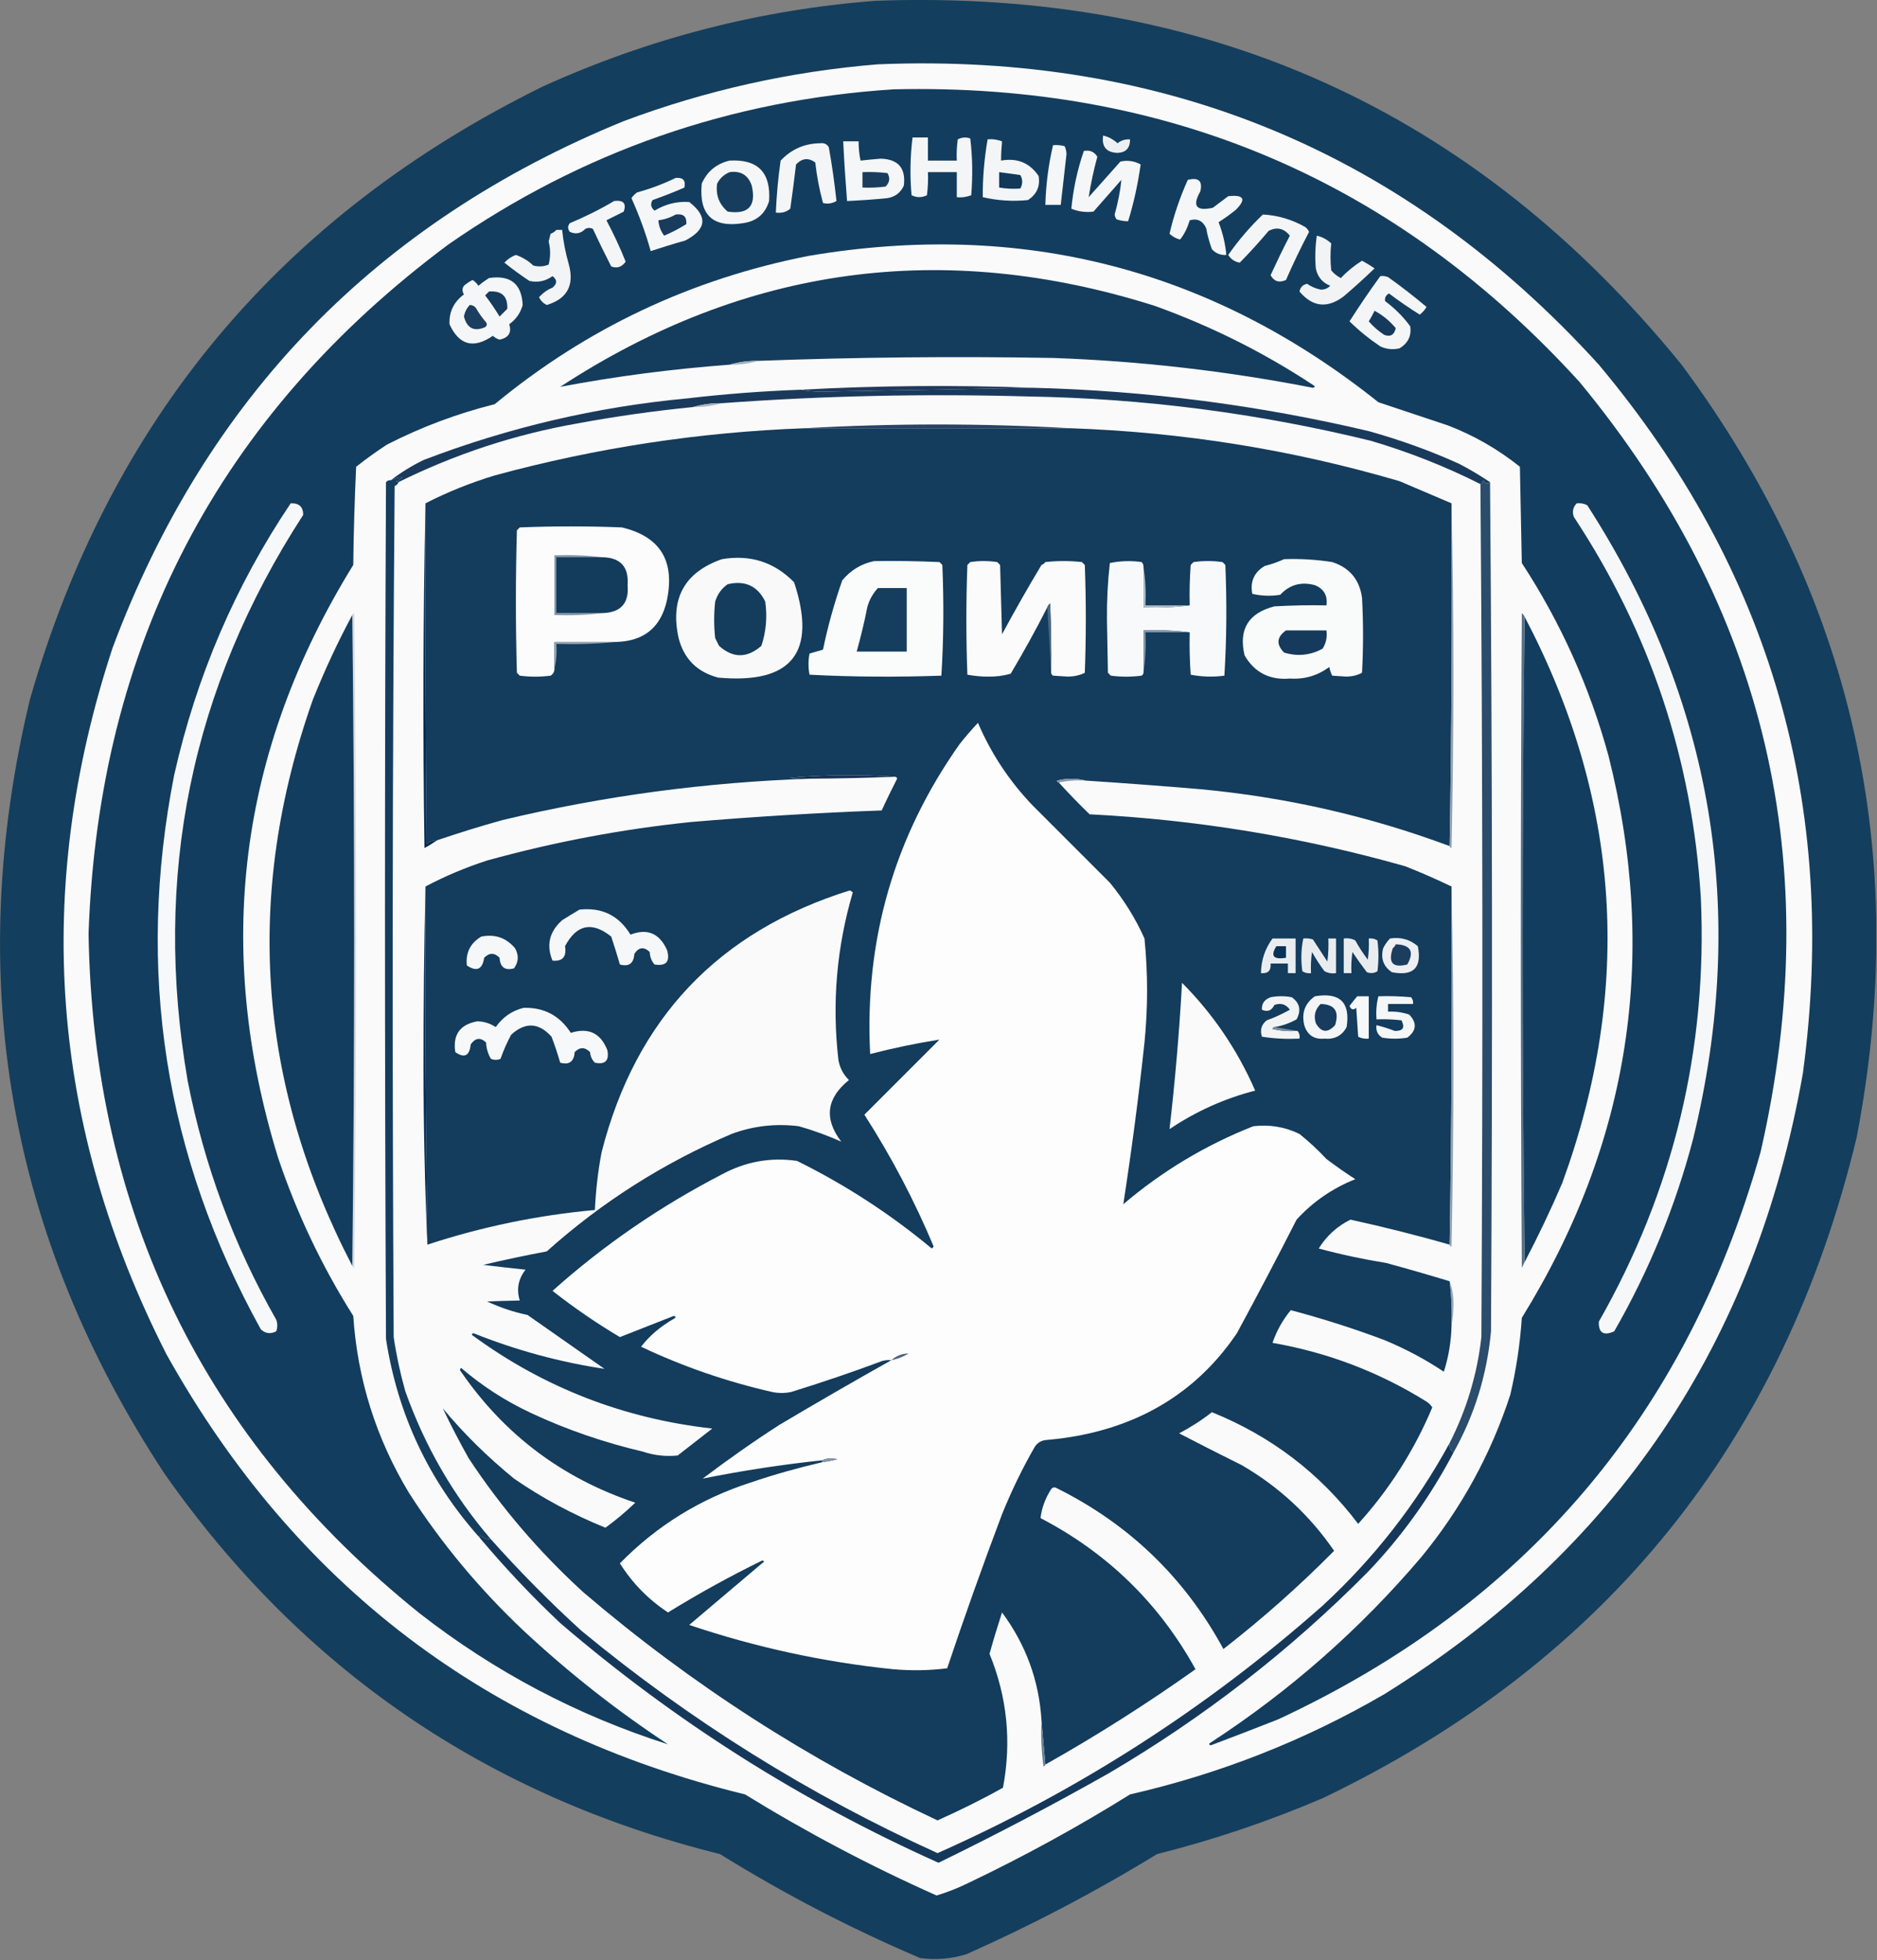<svg width="975" height="1018" viewBox="0 0 975 1018" fill="none" xmlns="http://www.w3.org/2000/svg">
<rect x="0" y="0" width="975" height="1018" fill="#808080" stroke="none"/>
<g clip-path="url(#clip0_1281_2)">
<path opacity="0.983" fill-rule="evenodd" clip-rule="evenodd" d="M455 0.4C626.5 -5.8 766 57.2 873.5 189.4C962.3 309.1 992.7 442.8 964.5 590.4C926.5 748.9 834 863.4 687 933.9C659.1 945.8 630.5 955.5 601 962.9C569.2 982.4 536.2 999.7 502 1014.9C494.2 1017.3 486.2 1018 478 1016.9C441.8 1001.5 407.2 983.5 374 962.9C253 932.8 156.799 867 85.499 765.4C4.3 642 -19.101 508 15.499 363.4C57.099 218 146 111.8 282 44.9C337.1 19.9 394.8 5 455 0.4Z" fill="#133D5D"/>
<path fill-rule="evenodd" clip-rule="evenodd" d="M456 33.4C605.5 27.3 730.4 79.3 830.5 189.4C919.8 296 955.2 418.6 936.5 557.4C911.8 697.7 839.3 805.2 719 879.9C677.7 903.9 633.7 921.2 587 931.9C559.9 948.8 531.9 964.1 503 977.9C497.7 980.5 492.2 982.7 486.5 984.4C452.1 969.1 419 951.6 387 931.9C253.6 899.3 153.4 823.2 86.5 703.4C26.3 585.1 16.9 462.8 58.5 336.4C107.1 206.5 195.6 115.3 324 62.9C366.7 46.9 410.7 37.1 456 33.4Z" fill="#FAFAFB"/>
<path fill-rule="evenodd" clip-rule="evenodd" d="M464 46.4C606.4 43 725.2 93.7 820.5 198.4C917.4 315.7 948.8 449 914.5 598.4C876 734.9 792.5 833.1 664 892.9C652.3 897.5 640.7 902 629 906.4C627.8 906.1 627.8 905.6 629 904.9C670.1 878.1 706.6 846 738.5 808.4C759 783.4 774.4 755.4 784.5 724.4C787.6 711.2 789.6 697.9 790.5 684.4C846.7 593.6 861.7 496.3 835.5 392.4C825.7 356.7 810.7 323.3 790.5 292.4C790.2 275.7 789.8 259.1 789.5 242.4C778.1 233.3 765.6 226.1 752 220.9C740 216.9 728 212.9 716 208.9C629.1 139.5 530.4 114.2 420 132.9C359 144.9 304.7 170.5 257 209.9C237.4 214.8 218.8 221.8 201 230.9C195.5 234.5 190.2 238.3 185 242.4C184.2 259.4 183.7 276.4 183.5 293.4C123.9 389.9 110.9 492.5 144.5 601.4C154.2 630.2 167.2 657.6 183.5 683.4C185.7 716.4 195.4 747.1 212.5 775.4C229.3 801.6 249.2 825.4 272 846.9C295.4 868.7 320.4 888.4 347 905.9C299.9 890.9 256.9 868.2 218 837.9C105.7 747.6 48.4 629.9 46 484.9C51.2 335.1 113.6 215.7 233 126.9C302.4 78.7 379.4 51.9 464 46.4Z" fill="#133D5E"/>
<path fill-rule="evenodd" clip-rule="evenodd" d="M474.001 71.4C476.701 71.4 479.301 71.4 482.001 71.4C482.001 75.4 482.001 79.4 482.001 83.4C487.001 83.4 492.001 83.4 497.001 83.4C496.801 79.7 497.001 76.1 497.501 72.4C499.601 71.3 501.701 71.1 504.001 71.9C505.201 81.7 505.301 91.5 504.501 101.4C502.101 102.3 499.601 102.7 497.001 102.4C497.001 98.1 497.001 93.7 497.001 89.4C492.001 89.4 487.001 89.4 482.001 89.4C482.201 93.4 482.001 97.4 481.501 101.4C478.801 102.7 476.201 102.7 473.501 101.4C472.601 91.3 472.801 81.3 474.001 71.4Z" fill="#F3F5F6"/>
<path fill-rule="evenodd" clip-rule="evenodd" d="M573.001 70.4C575.801 71 578.301 72.4 580.501 74.4C582.401 72.9 584.501 72.2 587.001 72.4C587.001 76.9 584.901 79.2 580.501 79.4C574.701 79.2 572.201 76.2 573.001 70.4Z" fill="#EDF0F2"/>
<path fill-rule="evenodd" clip-rule="evenodd" d="M513 72.4C515.6 72.1 518.1 72.5 520.5 73.4C520.2 76.6 520 80 520 83.4C528.4 81.9 534.9 84.6 539.5 91.4C540.4 96.8 538.5 100.9 534 103.9C526 104.7 518.2 104.2 510.5 102.4C510.4 92.4 511.3 82.4 513 72.4Z" fill="#F4F5F7"/>
<path fill-rule="evenodd" clip-rule="evenodd" d="M438 73.4C440.7 73.4 443.3 73.4 446 73.4C446 76.8 446.3 80.1 447 83.4C450.5 83 454 82.7 457.5 82.4C466.6 82.7 470.6 87.3 469.5 96.4C467.8 100.1 465 102.2 461 102.9C454 103.6 447 104.1 440 104.4C439.2 94.1 438.5 83.8 438 73.4Z" fill="#F4F6F7"/>
<path fill-rule="evenodd" clip-rule="evenodd" d="M426 74.4C428 74.1 429.5 74.8 430.5 76.4C432.2 85.7 433.5 95.1 434.5 104.4C432.2 105.7 429.8 106.1 427.5 105.4C425.6 98.5 424.3 91.5 423.5 84.4C420 81.8 416.7 82.1 413.5 85.4C412.6 93.1 411.6 100.7 410.5 108.4C408.4 110.2 405.9 110.8 403 110.4C403.4 101.3 404.2 92.3 405.5 83.4C411.1 77.5 417.9 74.5 426 74.4Z" fill="#F4F5F7"/>
<path fill-rule="evenodd" clip-rule="evenodd" d="M547 75.4C549 75.2 551 75.4 553 75.9C553.6 77.1 553.9 78.5 554 79.9C553 88.7 552 97.6 551 106.4C548.3 106.4 545.7 106.4 543 106.4C543.3 95.9 544.6 85.6 547 75.4Z" fill="#F4F6F7"/>
<path fill-rule="evenodd" clip-rule="evenodd" d="M563 78.4C566.1 77.8 568.4 78.8 570 81.4C568.1 88.4 566.6 95.4 565.5 102.4C571 96.2 576.5 90.1 582 83.9C585.7 83.1 589.2 83.6 592.5 85.4C591.1 95.4 589 105.2 586 114.9C584 114.9 582 114.6 580 113.9C579.4 113.2 579.1 112.3 579 111.4C580.7 105.4 581.9 99.4 582.5 93.4C577.7 98.9 572.8 104.4 568 109.9C564 110.4 560.2 109.9 556.5 108.4C557.5 98.2 559.6 88.2 563 78.4Z" fill="#F5F6F8"/>
<path fill-rule="evenodd" clip-rule="evenodd" d="M379.001 83.4C393.701 82.6 400.501 89.6 399.501 104.4C397.501 111.1 393.001 114.9 386.001 115.9C370.201 118.4 363.001 111.6 364.501 95.4C367.301 89 372.201 85 379.001 83.4Z" fill="#F5F6F7"/>
<path fill-rule="evenodd" clip-rule="evenodd" d="M448 89.4C452.3 89.2 456.7 89.4 461 89.9C462.5 92.5 462.1 94.8 460 96.9C456 97.4 452 97.6 448 97.4C448 94.7 448 92.1 448 89.4Z" fill="#1A3D5E"/>
<path fill-rule="evenodd" clip-rule="evenodd" d="M379.001 89.4C384.801 88.6 388.601 90.9 390.501 96.4C392.901 107 388.801 111.5 378.001 109.9C373.501 106.1 371.701 101.2 372.501 95.4C373.901 92.6 376.101 90.6 379.001 89.4Z" fill="#163D5E"/>
<path fill-rule="evenodd" clip-rule="evenodd" d="M519 89.4C522.7 89.9 526.3 90.4 530 90.9C531.3 93.2 531.3 95.6 530 97.9C526.3 98.2 522.7 98 519 97.4C519 94.7 519 92.1 519 89.4Z" fill="#12385A"/>
<path fill-rule="evenodd" clip-rule="evenodd" d="M351 92.4C354.8 92.1 356.3 93.7 355.5 97.4C350.1 99.8 344.6 101.9 339 103.9C337.7 105.9 338.1 107.8 340 109.4C345.6 106 351.6 104.5 358 104.9C367.7 112.4 367.1 119.1 356 124.9C349.9 126.6 343.9 128.5 338 130.4C335.4 121 332 111.8 328 102.9C328.8 101.7 329.8 100.7 331 99.9C338 98 344.6 95.5 351 92.4Z" fill="#F4F6F7"/>
<path fill-rule="evenodd" clip-rule="evenodd" d="M617 93.4C622.6 92 624.8 94 623.5 99.4C619.2 107 621.3 109.8 630 107.9C632.7 105.9 635.3 103.9 638 101.9C646.2 101 647.5 103.4 642 108.9C639.1 111.3 636.1 113.4 633 115.4C635.1 120.9 636.5 126.5 637 132.4C634 132.6 631.5 131.6 629.5 129.4C628.2 125.8 627.2 122.2 626.5 118.4C624.7 114.6 621.9 113.3 618 114.4C616.9 118.1 615.3 121.5 613 124.4C610.9 123.9 609.1 122.9 607.5 121.4C609.7 111.9 612.9 102.5 617 93.4Z" fill="#F4F6F7"/>
<path fill-rule="evenodd" clip-rule="evenodd" d="M319 104.4C323.8 103.8 325.5 105.6 324 109.9C321 111.4 318 112.9 315 114.4C318.7 121.4 322.1 128.6 325 135.9C323 138.7 320.5 139.5 317.5 138.4C314.2 131.9 311 125.4 308 118.9C306.7 118.2 305.3 118.2 304 118.9C301.7 121.3 299 121.8 296 120.4C294.8 118.9 294.8 117.4 296 115.9C303.9 112.6 311.6 108.8 319 104.4Z" fill="#F4F5F7"/>
<path fill-rule="evenodd" clip-rule="evenodd" d="M656 111.4C663.7 111.8 671.1 114 678 117.9C678.9 118.6 679.5 119.4 680 120.4C675.7 128.6 671.7 136.9 668 145.4C664.5 147 661.8 146.2 660 142.9C663.2 136 666.5 129.1 670 122.4C667 118.6 663.3 117.7 659 119.9C654.2 125.6 649.2 131.1 644 136.4C641.4 136 639.4 134.6 638 132.4C643.3 124.8 649.3 117.8 656 111.4Z" fill="#F4F5F7"/>
<path fill-rule="evenodd" clip-rule="evenodd" d="M351 111.4C355 110.9 356.8 112.5 356.5 116.4C352.8 118.7 349 120.7 345 122.4C343.2 120 342.2 117.4 342 114.4C345.2 114 348.2 113 351 111.4Z" fill="#193B5D"/>
<path fill-rule="evenodd" clip-rule="evenodd" d="M289 119.4C290 119.4 291 119.4 292 119.4C292.6 125.5 293.8 131.5 295.5 137.4C298.4 148.2 294.6 155.2 284 158.4C282.2 157.5 280.9 156.2 280 154.4C281.9 152.2 284.2 150.5 287 149.4C289.5 147.3 289.5 145.3 287 143.4C283.4 146 279.4 146.9 275 145.9C270.5 142.9 266.2 139.8 262 136.4C263.7 134.6 265.7 133.2 268 132.4C271.4 133.6 274.4 135.4 277 137.9C279.7 138.6 282.4 138.5 285 137.4C286 133.4 286 129.4 285 125.4C285.3 124.1 285.7 122.7 286 121.4C287.2 121 288.2 120.3 289 119.4Z" fill="#F2F4F6"/>
<path fill-rule="evenodd" clip-rule="evenodd" d="M684 122.4C686.8 123 689.3 124.4 691.5 126.4C691 131 691 135.7 691.5 140.4C692.9 142.1 694.5 143.4 696.5 144.4C699.8 140.9 703.5 137.9 707.5 135.4C709.7 136.6 711.9 137.9 714 139.4C708.8 144.4 703.5 149.2 698 153.9C689.5 160.3 681.9 159.5 675 151.4C675.5 149.1 676.8 147.8 679 147.4C681.1 148.9 683.5 149.9 686 150.4C688 150.5 689.6 149.8 691 148.4C686.9 146.8 684.4 143.8 683.5 139.4C683 133.7 683.2 128.1 684 122.4Z" fill="#F2F3F5"/>
<path fill-rule="evenodd" clip-rule="evenodd" d="M394 187.4C388.8 187.3 383.8 188 379 189.4C349.4 191.6 320 195.4 291 200.9C387.1 138.1 490.1 124.1 600 158.9C629.1 169.4 656.4 183 682 199.9C683.2 200.6 683.2 201.1 682 201.4C637.4 192.7 592.4 187.5 547 185.9C495.9 185 444.9 185.5 394 187.4Z" fill="#143C5D"/>
<path fill-rule="evenodd" clip-rule="evenodd" d="M717 143.4C718.4 143.2 719.7 143.4 721 143.9C727.9 148.8 734.6 154 741 159.4C740.1 161 738.9 162.3 737.5 163.4C732 160 726.7 156.3 721.5 152.4C719.8 153.4 719.2 154.7 719.5 156.4C724.5 160.1 728.8 164.4 732.5 169.4C733.3 174.4 731.4 178.2 727 180.9C723.5 181.7 720.2 181.4 717 179.9C711.2 176 705.9 171.7 701 166.9C706.1 158.9 711.4 151.1 717 143.4Z" fill="#F3F5F7"/>
<path fill-rule="evenodd" clip-rule="evenodd" d="M254.001 144.4C265.101 142.7 271.001 147.4 271.501 158.4C270.401 162.5 268.001 165.9 264.501 168.4C265.901 172.7 264.201 175.4 259.501 176.4C258.201 176 257.001 175.3 256.001 174.4C246.001 181.3 238.501 179.3 233.501 168.4C233.201 162 235.701 156.8 241.001 152.9C240.001 151.3 240.001 149.8 241.001 148.4C242.401 147.2 243.901 146.2 245.501 145.4C246.701 146.2 247.701 147.2 248.501 148.4C250.301 146.9 252.101 145.6 254.001 144.4Z" fill="#F5F6F7"/>
<path fill-rule="evenodd" clip-rule="evenodd" d="M254 151.4C260.7 150.9 263.8 153.9 263.5 160.4C262.2 161.7 260.8 163.1 259.5 164.4C257.2 160.6 254.7 156.9 252 153.4C252.7 152.7 253.4 152.1 254 151.4Z" fill="#153B5D"/>
<path fill-rule="evenodd" clip-rule="evenodd" d="M244 158.4C245.5 158.4 246.7 159.1 247.5 160.4C248.9 162.9 250.6 165.2 252.5 167.4C253.1 168.3 253 169.2 252 169.9C246.3 172.4 242.6 170.5 241 164.4C241.4 162.1 242.4 160.1 244 158.4Z" fill="#1C3E5F"/>
<path fill-rule="evenodd" clip-rule="evenodd" d="M714 161.4C718.3 163.7 721.9 166.7 725 170.4C724.3 173.9 722.3 175.1 719 173.9C716 171.9 713.3 169.6 711 166.9C712.1 165.1 713.1 163.3 714 161.4Z" fill="#163A5C"/>
<path fill-rule="evenodd" clip-rule="evenodd" d="M394 187.4C389.2 188.8 384.2 189.5 379 189.4C383.7 188 388.7 187.4 394 187.4Z" fill="#A4B1BE"/>
<path fill-rule="evenodd" clip-rule="evenodd" d="M537 201.4C500.3 202.1 463.5 202.8 426.5 203.4C422.8 203.4 419.3 203.1 416 202.4C456.2 200.2 496.6 199.9 537 201.4Z" fill="#1F395C"/>
<path fill-rule="evenodd" clip-rule="evenodd" d="M768.999 251.4C770.199 399 770.299 546.7 769.499 694.4C767.299 713.8 761.799 732.1 752.999 749.4C735.799 781.1 713.799 809.3 686.999 833.9C627.099 886.9 560.399 929.8 486.999 962.4C419.999 932 358.399 893.5 301.999 846.9C285.499 831.9 269.799 816 254.999 799.4C235.399 776.6 220.599 750.9 210.499 722.4C207.899 713.2 205.899 703.9 204.499 694.4C203.699 547.1 203.799 399.7 204.999 252.4C205.999 252 206.699 251.4 206.999 250.4C236.499 235.8 267.499 225.6 299.999 219.9C319.899 216.2 339.899 213.4 359.999 211.4C365.199 211.5 370.199 210.8 374.999 209.4C427.899 205.5 480.899 204.4 533.999 205.9C594.199 206.9 653.599 214.6 711.999 228.9C731.699 234.8 750.699 242.3 768.999 251.4Z" fill="#FAFAFB"/>
<path fill-rule="evenodd" clip-rule="evenodd" d="M537 201.4C595.8 202.9 653.8 210.4 711 223.9C727.1 228.4 742.8 234 758 240.9C763.6 243.8 768.9 247 774 250.4C772.7 251.5 771.5 251.2 770.5 249.4C770.2 250.3 769.7 251 769 251.4C750.7 242.2 731.7 234.7 712 228.9C653.6 214.6 594.2 206.9 534 205.9C480.9 204.4 427.9 205.5 375 209.4C369.8 209.3 364.8 210 360 211.4C339.9 213.4 319.9 216.2 300 219.9C267.5 225.6 236.5 235.8 207 250.4C206.6 250.5 206.2 250.3 206 249.9C207.2 249.5 208.2 248.8 209 247.9C207 248 205 248.5 203 249.4C208.2 245.4 213.9 241.9 220 238.9C264.2 222 309.8 211.3 357 206.9C376.6 204.6 396.3 203.1 416 202.4C419.3 203.1 422.8 203.4 426.5 203.4C463.4 202.8 500.3 202.1 537 201.4Z" fill="#1A3A5C"/>
<path fill-rule="evenodd" clip-rule="evenodd" d="M375 209.4C370.2 210.8 365.2 211.5 360 211.4C364.7 210 369.7 209.4 375 209.4Z" fill="#A8B5C2"/>
<path fill-rule="evenodd" clip-rule="evenodd" d="M556 222.4C510 222.4 464 222.4 418 222.4C463.9 219.8 509.9 219.8 556 222.4Z" fill="#2A4163"/>
<path fill-rule="evenodd" clip-rule="evenodd" d="M418 222.4C464 222.4 510 222.4 556 222.4C614.2 224.4 671.2 233.5 727 249.9C736 253.7 745 257.6 754 261.4C754.3 320.9 754 380.2 753 439.4C711.4 423.9 668.4 414.1 624 409.9C604 408.2 584 406.7 564 405.4C559.2 404.1 554.2 404.1 549 405.4C549.1 406 549.5 406.3 550 406.4C555.1 412 560.4 417.5 566 422.9C621.7 425.7 676.4 434.7 730 449.9C738.1 453.1 746.1 456.6 754 460.4C754.3 522.6 754 584.6 753 646.4C736 641.5 718.8 637.2 701.5 633.4C694.6 636.8 689.1 641.8 685 648.4C696.5 651.5 708.2 654 720 655.9C731.1 658.9 742.1 662.1 753 665.4C754 673 754.3 680.6 754 688.4C753.8 696.6 752.5 704.6 750 712.4C740.3 705.9 729.9 700.4 719 695.9C703.1 689.9 686.9 684.8 670.5 680.4C666.3 685.5 663.1 691.2 661 697.4C689.8 702.4 716.4 712.6 741 727.9C742.2 728.7 743.2 729.7 744 730.9C734.6 753.3 721.7 773.5 705.5 791.4C685.6 765.1 660.2 745.8 629.5 733.4C624.2 737.6 618.5 741.2 612.5 744.4C622.9 749.8 633.7 755.3 645 760.9C664.3 772.1 680.3 786.9 693 805.4C674.9 823.7 655.7 840.7 635.5 856.4C615.5 819.5 586.6 791.6 549 772.9C547.9 772.2 546.9 772.3 546 773.4C543 778.1 541.1 783.1 540.5 788.4C575.2 806.5 602.1 832.6 621 866.9C595.8 884.8 569.8 901.3 543 916.4C542.3 908.7 541.7 901.1 541 893.4C539.7 872.6 532.8 854 520.5 837.4C518.2 844.5 516 851.7 514 858.9C523.2 881.4 525.5 904.5 521 928.4C510 934.6 498.6 940.2 487 945.4C420.3 914.2 358.9 874.7 303 826.9C280.2 806.1 260.3 782.9 243.5 757.4C238.7 748.9 234.2 740.2 230 731.4C240.8 744.4 253.1 756.5 267 767.9C281.8 778.1 297.7 786.6 314.5 793.4C320 789.4 325.1 785.1 330 780.4C292.2 767.8 262 745.1 239.5 712.4C238.8 711.7 238.8 711.1 239.5 710.4C250.6 719.9 262.7 727.7 276 733.9C294.6 742.6 314 749.2 334 753.9C339.9 755.9 345.9 756.5 352 755.9C358 751.2 364 746.6 370 741.9C324.3 736.8 282.9 720.8 246 693.9C244.8 693.2 244.8 692.7 246 692.4C268 701.2 290.7 707.4 314 710.9C300.7 701.6 287.3 692.2 274 682.9C266.7 681.4 259.7 679 253 675.9C258.7 675.7 264.4 675.5 270 675.4C268.2 669.6 269.2 664.2 273 659.4C265.7 658.6 258.3 657.8 251 656.9C261.9 654.3 272.9 652 284 649.9C312.6 624.3 344.6 604 380 588.9C391.3 584.7 403 583.4 415 584.9C422.7 587.1 430 589.8 437 592.9C427.9 581 429.3 570.3 441 560.9C438 558 436.2 554.5 435.5 550.4C432.1 520.9 434.6 491.9 443 463.4C442.5 463.1 442 462.7 441.5 462.4C373.2 483.7 330.2 529 312.5 598.4C310.6 608.3 309.5 618.3 309 628.4C279.3 631.1 250.3 637.1 222 646.4C221 584.2 220.7 522.2 221 460.4C231.2 455 241.9 450.5 253 446.9C287.7 437.3 323 430.6 359 426.9C392 424.1 425 422.1 458 420.9C460.5 415.4 463.2 409.9 466 404.4C465.9 403.8 465.5 403.5 465 403.4C446.8 402.2 428.5 402.4 410 403.9C413.7 404.4 417.3 404.6 421 404.4C367 406.2 313.7 413.3 261 425.9C249.5 429.1 238.2 432.6 227 436.4C224.9 436.4 223.1 437 221.5 438.4C221 379.1 220.8 320.1 221 261.4C232.5 255.5 244.5 250.7 257 246.9C309.6 232.6 363.3 224.4 418 222.4Z" fill="#133C5D"/>
<path fill-rule="evenodd" clip-rule="evenodd" d="M150.999 261.4C155.299 261.2 157.499 263.2 157.499 267.4C99.199 357.3 79.199 455.3 97.499 561.4C106.099 605.3 121.399 646.6 143.499 685.4C144.199 687.4 144.199 689.4 143.499 691.4C140.599 692.9 137.899 692.6 135.499 690.4C85.499 600.1 70.499 504.1 90.499 402.4C101.999 351.4 122.099 304.4 150.999 261.4Z" fill="#F7F8F9"/>
<path fill-rule="evenodd" clip-rule="evenodd" d="M819 261.4C821 261.2 822.8 261.5 824.5 262.4C889.9 363.9 908.2 473.6 879.5 591.4C870.3 626.5 856.6 659.9 838.5 691.4C833 693.9 830.3 692.2 830.5 686.4C869.3 618.3 887 545 883.5 466.4C879.1 394.4 857.1 328.4 817.5 268.4C816.6 265.7 817.1 263.4 819 261.4Z" fill="#F6F7F9"/>
<path fill-rule="evenodd" clip-rule="evenodd" d="M221.001 261.4C220.801 320.1 221.001 379.1 221.501 438.4C223.101 437 224.901 436.4 227.001 436.4C225.001 437.8 222.801 439.2 220.501 440.4C219.601 380.6 219.801 320.9 221.001 261.4Z" fill="#00294D"/>
<path fill-rule="evenodd" clip-rule="evenodd" d="M754 261.4C755.3 320.9 755.3 380.6 754 440.4C753.4 440.3 753.1 439.9 753 439.4C754 380.2 754.3 320.9 754 261.4Z" fill="#91A0B0"/>
<path fill-rule="evenodd" clip-rule="evenodd" d="M320 333.4C309.3 333.4 298.7 333.4 288 333.4C288 338.1 288 342.7 288 347.4C288 348.9 287.3 350.1 286 350.9C280.7 351.6 275.3 351.6 270 350.9C269.5 350.4 269 349.9 268.5 349.4C267.8 324.7 267.8 300.1 268.5 275.4C269 274.9 269.5 274.4 270 273.9C287.7 273.2 305.3 273.2 323 273.9C342.8 278.6 350.6 291.1 346.5 311.4C343.5 325.7 334.6 333 320 333.4Z" fill="#FCFCFC"/>
<path fill-rule="evenodd" clip-rule="evenodd" d="M313 289.4C305 289.4 297 289.4 289 289.4C289 299.1 289 308.7 289 318.4C297 318.4 305 318.4 313 318.4C304.9 319.4 296.5 319.7 288 319.4C288 309.1 288 298.7 288 288.4C296.5 288.1 304.8 288.4 313 289.4Z" fill="#8093A5"/>
<path fill-rule="evenodd" clip-rule="evenodd" d="M313 289.4C322.4 289.6 326.7 294.5 326 303.9C326.8 313.3 322.5 318.1 313 318.4C305 318.4 297 318.4 289 318.4C289 308.7 289 299.1 289 289.4C297 289.4 305 289.4 313 289.4Z" fill="#123B5C"/>
<path fill-rule="evenodd" clip-rule="evenodd" d="M375 290.4C389.7 287.9 402.2 291.9 412.5 302.4C424.5 338.9 411.3 355.4 373 351.9C362.1 349 355.3 342.2 352.5 331.4C348 310.9 355.5 297.2 375 290.4Z" fill="#F9F9FA"/>
<path fill-rule="evenodd" clip-rule="evenodd" d="M667 290.4C675.4 290.1 683.7 290.6 692 291.9C701 294.8 706.2 301 707.5 310.4C708.2 323.4 708.2 336.4 707.5 349.4C705.1 350.7 702.5 351.3 699.5 351.4C697 351.2 694.5 351.1 692 350.9C691.3 349.5 690.8 348 690.5 346.4C684.4 350.9 677.6 352.9 670 352.4C659.6 353.3 651.7 349.3 646.5 340.4C643.3 326.9 648.4 318.4 662 314.9C671 314.4 680 314.2 689 314.4C689.7 309.3 687.7 305.8 683 303.9C675.9 302 669.9 303.6 665 308.9C660.1 309.7 655.2 309.5 650.5 308.4C649.3 302.1 651.4 297.2 657 293.9C660.5 293 663.8 291.9 667 290.4Z" fill="#F9FAFA"/>
<path fill-rule="evenodd" clip-rule="evenodd" d="M454 291.4C465.3 291.2 476.7 291.4 488 291.9C488.5 292.4 489 292.9 489.5 293.4C490.3 312.6 490.2 331.8 489 350.9C466.1 351.7 443.3 351.6 420.5 350.4C419.8 346.7 419.8 343.1 420.5 339.4C422.8 338.7 425.2 338.1 427.5 337.4C430 325.2 433.4 313.2 437.5 301.4C441.9 296.1 447.4 292.8 454 291.4Z" fill="#FAFBFB"/>
<path fill-rule="evenodd" clip-rule="evenodd" d="M546 349.4C546.2 337.4 546 325.4 545.5 313.4C544.8 313.9 544.3 314.6 544 315.4C538.1 327.1 531.7 338.6 525 349.9C521.1 351 517.1 351.5 513 351.4C509.4 351.4 505.9 351 502.5 350.4C501.8 331.4 501.8 312.4 502.5 293.4C503 292.9 503.5 292.4 504 291.9C508.7 291.2 513.3 291.2 518 291.9C518.5 292.4 519 292.9 519.5 293.4C519.8 305.4 520.2 317.4 520.5 329.4C527.1 317.2 533.9 305.2 541 293.4C541.8 293.1 542.5 292.6 543 291.9C549.3 291.2 555.7 291.2 562 291.9C562.5 292.4 563 292.9 563.5 293.4C564.2 312.1 564.2 330.7 563.5 349.4C560.9 350.7 558.1 351.3 555 351.4C552.3 351.2 549.7 351.1 547 350.9C546.4 350.5 546.1 350 546 349.4Z" fill="#FBFBFB"/>
<path fill-rule="evenodd" clip-rule="evenodd" d="M594.001 294.4C594.001 301.4 594.001 308.4 594.001 315.4C602.201 315.7 610.201 315.4 618.001 314.4C617.801 307.4 618.001 300.4 618.501 293.4C619.001 292.9 619.501 292.4 620.001 291.9C625.001 291.2 630.001 291.2 635.001 291.9C635.501 292.4 636.001 292.9 636.501 293.4C637.301 312.6 637.201 331.8 636.001 350.9C630.101 351.7 624.201 351.5 618.501 350.4C618.001 343.1 617.801 335.7 618.001 328.4C610.201 327.4 602.201 327.1 594.001 327.4C594.001 334.7 594.001 342.1 594.001 349.4C593.901 350 593.601 350.5 593.001 350.9C587.701 351.6 582.301 351.6 577.001 350.9C576.501 350.4 576.001 349.9 575.501 349.4C575.301 340.2 575.201 331.1 575.001 321.9C574.901 312 575.401 302.1 576.501 292.4C581.901 291.3 587.401 291.1 593.001 291.9C593.701 292.6 594.001 293.4 594.001 294.4Z" fill="#F8F9FA"/>
<path fill-rule="evenodd" clip-rule="evenodd" d="M378 303.4C387 301.3 393.5 304.3 397.5 312.4C398.6 320.3 398 327.9 395.5 335.4C388.1 341.9 380.7 341.9 373.5 335.4C372.8 334.1 372.2 332.7 371.5 331.4C370.8 325.1 370.8 318.7 371.5 312.4C372.7 308.6 374.8 305.6 378 303.4Z" fill="#143C5D"/>
<path fill-rule="evenodd" clip-rule="evenodd" d="M456 305.4C461 305.4 466 305.4 471 305.4C471 316.4 471 327.4 471 338.4C462.3 338.4 453.7 338.4 445 338.4C447.1 330.8 449 323.2 450.5 315.4C451.5 311.6 453.4 308.3 456 305.4Z" fill="#143D5E"/>
<path fill-rule="evenodd" clip-rule="evenodd" d="M594 294.4C595 300.9 595.3 307.5 595 314.4C602.7 314.4 610.3 314.4 618 314.4C610.2 315.4 602.2 315.7 594 315.4C594 308.4 594 301.4 594 294.4Z" fill="#B2BDC8"/>
<path fill-rule="evenodd" clip-rule="evenodd" d="M546 349.4C545.3 338.1 544.7 326.7 544 315.4C544.3 314.6 544.8 313.9 545.5 313.4C546 325.4 546.1 337.4 546 349.4Z" fill="#4B6781"/>
<path fill-rule="evenodd" clip-rule="evenodd" d="M183 319.4C183.1 318.9 183.4 318.5 184 318.4C185.3 431.7 185.3 545.1 184 658.4C183.4 658.3 183.1 657.9 183 657.4C184.3 544.7 184.3 432.1 183 319.4Z" fill="#D4DAE0"/>
<path fill-rule="evenodd" clip-rule="evenodd" d="M792 320.4C790.7 432.1 790.7 543.7 792 655.4C791.5 656.4 791 657.4 790.5 658.4C789.8 545.1 789.8 431.7 790.5 318.4C791.2 319 791.7 319.6 792 320.4Z" fill="#577188"/>
<path fill-rule="evenodd" clip-rule="evenodd" d="M182.999 319.4C184.299 432.1 184.299 544.7 182.999 657.4C133.599 562.5 126.799 464.5 162.499 363.4C168.499 348.4 175.299 333.7 182.999 319.4Z" fill="#133D5E"/>
<path fill-rule="evenodd" clip-rule="evenodd" d="M791.999 320.4C841.899 415.4 848.399 513.4 811.499 614.4C805.499 628.4 798.999 642 791.999 655.4C790.599 543.7 790.599 432.1 791.999 320.4Z" fill="#133D5E"/>
<path fill-rule="evenodd" clip-rule="evenodd" d="M668.001 327.4C675.001 327.4 682.001 327.4 689.001 327.4C689.501 330.9 688.801 334.1 687.001 336.9C680.501 340.4 673.901 341 667.001 338.9C662.801 334.6 663.201 330.8 668.001 327.4Z" fill="#163A5C"/>
<path fill-rule="evenodd" clip-rule="evenodd" d="M618 328.4C610.3 328.4 602.7 328.4 595 328.4C595.3 335.6 595 342.6 594 349.4C594 342.1 594 334.7 594 327.4C602.1 327.1 610.1 327.4 618 328.4Z" fill="#8798AA"/>
<path fill-rule="evenodd" clip-rule="evenodd" d="M320 333.4C309.8 334.4 299.5 334.7 289 334.4C289.3 338.9 289 343.3 288 347.4C288 342.7 288 338.1 288 333.4C298.6 333.4 309.3 333.4 320 333.4Z" fill="#95A4B4"/>
<path fill-rule="evenodd" clip-rule="evenodd" d="M427 759.4C429.7 759 432.3 758.5 435 757.9C432.1 757.1 429.5 757.3 427 758.4C406.1 760.6 385.4 763.8 365 767.9C378 758.1 391.3 748.7 405 739.9C424.2 728.5 443.6 717.3 463 706.4C461.3 706.2 459.6 706.4 458 706.9C442.5 712.7 426.8 718 411 722.9C407.7 723.6 404.3 723.6 401 722.9C377.4 717.5 354.7 709.7 333 699.4C337.3 693.8 343 688.9 350 684.9C351.2 684.2 351.2 683.7 350 683.4C340.7 687.1 331.3 690.7 322 694.4C309.9 687.2 298.2 679.2 287 670.4C313.7 646.5 343.1 626.4 375 609.9C387.2 603.3 400.2 600.9 414 602.9C439.1 615.3 462.5 630.5 484 648.4C484.3 648.1 484.7 647.7 485 647.4C475 623.5 463 600.7 449 578.9C461.9 566 474.9 553 488 539.9C476 541.8 464 544.3 452 547.4C449 488.1 464.5 434.5 498.5 386.4C501.5 382.6 504.7 378.9 508 375.4C514.9 391.5 524.4 405.8 536.5 418.4C549.8 431.7 563.2 445.1 576.5 458.4C583.8 467.3 589.8 476.9 594.5 487.4C596.3 505.4 596.3 523.4 594.5 541.4C591.5 569.5 587.8 597.5 583.5 625.4C603.7 608.2 626.2 594.7 651 584.9C659.4 583.9 667.4 585.2 675 588.9C680 592.9 684.6 597.2 689 601.9C693.9 605.6 698.9 609.1 704 612.4C692.2 617.1 682 624.1 673.5 633.4C663.5 653.1 653.1 672.8 642.5 692.4C624.4 719.1 599.5 736.2 568 743.9C559.8 745.9 551.4 747.2 543 747.9C540.7 748.2 538.8 749.4 537.5 751.4C531 762.7 525.4 774.3 520.5 786.4C510.5 812.9 501 839.6 492 866.4C482.7 867.6 473.4 867.7 464 866.9C427.8 863.2 392.5 855.5 358 843.9C371 832.9 384 821.9 397 810.9C396.7 810.7 396.3 810.6 396 810.4C379.2 818.6 362.9 827.6 347 837.4C336.8 830.7 328.5 822.2 322 811.9C341.2 792.3 363.9 778.3 390 769.9C402.1 765.8 414.5 762.3 427 759.4Z" fill="#FDFDFD"/>
<path fill-rule="evenodd" clip-rule="evenodd" d="M207 250.4C206.7 251.4 206 252 205 252.4C203.8 399.7 203.7 547.1 204.5 694.4C205.9 703.9 207.9 713.2 210.5 722.4C220.6 750.9 235.4 776.6 255 799.4C252.9 799.4 251 798.7 249.5 797.4C249.1 797.6 248.9 798 249 798.4C222.8 769 206.6 734.7 200.5 695.4C199.8 547.1 199.8 398.7 200.5 250.4C201.2 249.6 202 249.3 203 249.4C205 248.5 207 248 209 247.9C208.2 248.8 207.2 249.5 206 249.9C206.2 250.3 206.5 250.5 207 250.4Z" fill="#153D5E"/>
<path fill-rule="evenodd" clip-rule="evenodd" d="M465 403.4C450.3 404 435.7 404.3 421 404.4C417.3 404.6 413.7 404.4 410 403.9C428.4 402.4 446.8 402.2 465 403.4Z" fill="#183054"/>
<path fill-rule="evenodd" clip-rule="evenodd" d="M564 405.4C559.1 405.1 554.5 405.4 550 406.4C549.5 406.3 549.1 406 549 405.4C554.1 404.1 559.1 404.1 564 405.4Z" fill="#8698A9"/>
<path fill-rule="evenodd" clip-rule="evenodd" d="M221 460.4C220.7 522.2 221 584.2 222 646.4C220.7 615.7 220 584.7 220 553.4C220 522.2 220.3 491.2 221 460.4Z" fill="#00294D"/>
<path fill-rule="evenodd" clip-rule="evenodd" d="M754 460.4C755.3 522.6 755.3 584.9 754 647.4C753.4 647.3 753.1 646.9 753 646.4C754 584.6 754.3 522.6 754 460.4Z" fill="#92A1B1"/>
<path fill-rule="evenodd" clip-rule="evenodd" d="M300.999 472.4C312.699 471.1 321.499 475.5 327.499 485.4C336.199 482 342.599 484.7 346.499 493.4C348.199 499.4 345.999 501.9 339.999 500.9C338.399 499.1 337.599 496.9 337.499 494.4C334.399 491.5 331.799 491.9 329.499 495.4C329.199 500.3 326.699 502.2 321.999 500.9C320.599 496.1 319.099 491.2 317.499 486.4C307.499 478.4 299.499 480.1 293.499 491.4C294.399 496.9 292.199 499.4 286.999 498.9C283.699 490.9 285.299 483.9 291.999 477.9C294.999 476 297.999 474.2 300.999 472.4Z" fill="#F6F7F8"/>
<path fill-rule="evenodd" clip-rule="evenodd" d="M250 486.4C257.1 485 262.9 487 267.5 492.4C269.6 496.1 269.4 499.6 267 502.9C262.3 504.2 259.8 502.3 259.5 497.4C256.8 494.7 254.2 494.7 251.5 497.4C250.6 503.5 247.6 504.8 242.5 501.4C241.8 494.8 244.3 489.8 250 486.4Z" fill="#F5F7F8"/>
<path fill-rule="evenodd" clip-rule="evenodd" d="M661 487.4C665 487.4 669 487.4 673 487.4C673 493.4 673 499.4 673 505.4C671.7 505.4 670.3 505.4 669 505.4C669 503.7 669 502.1 669 500.4C666 500.4 663 500.4 660 500.4C660.3 504.1 658.7 505.7 655 505.4C655.1 498.7 657.1 492.7 661 487.4Z" fill="#EAEDF0"/>
<path fill-rule="evenodd" clip-rule="evenodd" d="M676.999 487.4C678.699 487.2 680.399 487.4 681.999 487.9C684.499 491.7 686.999 495.6 689.499 499.4C689.999 495.4 690.199 491.4 689.999 487.4C691.299 487.4 692.699 487.4 693.999 487.4C693.999 493.4 693.999 499.4 693.999 505.4C691.899 505.7 689.899 505.4 687.999 504.4C685.599 501.2 683.499 497.9 681.499 494.4C680.999 498.1 680.799 501.7 680.999 505.4C679.399 505.6 677.899 505.3 676.499 504.4C675.699 498.7 675.799 493 676.999 487.4Z" fill="#E9ECEF"/>
<path fill-rule="evenodd" clip-rule="evenodd" d="M698 487.4C700.1 487.1 702.1 487.4 704 488.4C705.9 491.9 708.1 495.2 710.5 498.4C711 494.7 711.2 491.1 711 487.4C712.6 487.2 714.1 487.5 715.5 488.4C716.2 493.7 716.2 499.1 715.5 504.4C713.8 505.5 711.9 505.6 710 504.9C707.4 501.5 704.9 498 702.5 494.4C702 498.1 701.8 501.7 702 505.4C700.7 505.4 699.3 505.4 698 505.4C698 499.4 698 493.4 698 487.4Z" fill="#E9ECEF"/>
<path fill-rule="evenodd" clip-rule="evenodd" d="M721.999 487.4C727.499 486.5 732.399 487.9 736.499 491.4C738.699 502.6 734.199 507.1 722.999 504.9C718.599 501.9 717.099 497.8 718.499 492.4C719.399 490.6 720.599 488.9 721.999 487.4Z" fill="#EDEFF2"/>
<path fill-rule="evenodd" clip-rule="evenodd" d="M725 490.4C732.8 490.7 734.8 494.2 731 500.9C723.4 502.8 720.9 500 723.5 492.4C724.2 491.9 724.7 491.2 725 490.4Z" fill="#1B3E5F"/>
<path fill-rule="evenodd" clip-rule="evenodd" d="M663.001 491.4C664.701 491.4 666.301 491.4 668.001 491.4C668.001 493.4 668.001 495.4 668.001 497.4C661.501 498.5 659.801 496.5 663.001 491.4Z" fill="#093356"/>
<path fill-rule="evenodd" clip-rule="evenodd" d="M614 510.4C630.1 526.6 642.8 545.3 652 566.4C636 570.5 621.2 577.2 607.5 586.4C610.4 561.2 612.6 535.9 614 510.4Z" fill="#FAFAFB"/>
<path fill-rule="evenodd" clip-rule="evenodd" d="M662.001 533.4C661.501 533.5 661.101 533.8 661.001 534.4C665.301 535.4 669.601 535.7 674.001 535.4C674.901 536.5 675.301 537.8 675.001 539.4C668.401 539.7 661.901 539.4 655.501 538.4C654.401 534.9 655.201 532.1 658.001 529.9C662.201 528.4 666.201 526.5 670.001 524.4C668.101 521.6 665.401 520.7 662.001 521.9C660.501 524.9 658.401 525.7 655.501 524.4C655.301 521.2 656.801 519.1 660.001 517.9C663.701 517.2 667.301 517.2 671.001 517.9C675.201 520.9 676.001 524.7 673.501 529.4C669.801 531.4 666.001 532.8 662.001 533.4Z" fill="#F1F3F5"/>
<path fill-rule="evenodd" clip-rule="evenodd" d="M683 517.4C696 515.2 701.5 520.6 699.5 533.4C697.1 537.9 693.2 539.9 688 539.4C682.6 539.9 679.1 537.6 677.5 532.4C676 526.1 677.8 521.1 683 517.4Z" fill="#F4F5F7"/>
<path fill-rule="evenodd" clip-rule="evenodd" d="M705 517.4C707 517.4 709 517.4 711 517.4C711 524.7 711 532.1 711 539.4C709 539.6 707.2 539.3 705.5 538.4C705.2 533.4 704.8 528.4 704.5 523.4C703 524.7 701.8 524.4 701 522.4C702.3 520.7 703.6 519.1 705 517.4Z" fill="#F7F8F9"/>
<path fill-rule="evenodd" clip-rule="evenodd" d="M716 517.4C721.7 517.2 727.3 517.4 733 517.9C733.8 518.9 734.2 520.1 734 521.4C729.7 521.4 725.3 521.4 721 521.4C721 522.7 721 524.1 721 525.4C724.8 525.2 728.4 525.7 732 526.9C736.2 531.3 735.8 535.3 731 538.9C726.7 539.6 722.3 539.6 718 538.9C715.6 537.4 714.6 535.2 715 532.4C718.2 533.2 721.4 534.2 724.5 535.4C728.8 535.5 729.9 533.7 728 529.9C723.7 529.4 719.3 529.2 715 529.4C714.7 525.3 715 521.3 716 517.4Z" fill="#F4F6F7"/>
<path fill-rule="evenodd" clip-rule="evenodd" d="M686 521.4C693.3 521.6 695.8 525.2 693.5 532.4C689.7 536.6 686.3 536.3 683.5 531.4C682.3 527.5 683.1 524.2 686 521.4Z" fill="#183C5E"/>
<path fill-rule="evenodd" clip-rule="evenodd" d="M272 523.4C282.6 523.1 290.8 527.5 296.5 536.4C305.7 533.5 312 536.5 315.5 545.4C316.5 550.9 314.4 553 309 551.9C307.5 550.4 306.7 548.6 306.5 546.4C303.8 543.7 301.2 543.7 298.5 546.4C298.2 551.3 295.7 553.2 291 551.9C289.7 547.4 288.2 542.9 286.5 538.4C279.8 531 272.8 530.7 265.5 537.4C263.3 541.5 261.5 545.6 260 549.9C258.3 550.6 256.7 550.6 255 549.9C253.5 547.3 252.6 544.5 252.5 541.4C249.5 538.6 246.9 539 244.5 542.4C243.9 548.4 241.2 549.7 236.5 546.4C235.1 537.3 239 532 248 530.4C251.5 530.5 254.6 531.5 257.5 533.4C261.1 528.3 265.9 524.9 272 523.4Z" fill="#F7F8F9"/>
<path fill-rule="evenodd" clip-rule="evenodd" d="M662 533.4C666 534.1 670 534.7 674 535.4C669.6 535.7 665.3 535.4 661 534.4C661.1 533.8 661.4 533.5 662 533.4Z" fill="#7A8EA1"/>
<path fill-rule="evenodd" clip-rule="evenodd" d="M774 250.4C775.2 397.2 775.3 544.2 774.5 691.4C772.4 714 765.9 735 755 754.4C753.1 752.9 752.5 751.2 753 749.4C761.8 732.1 767.3 713.8 769.5 694.4C770.3 546.7 770.2 399 769 251.4C769.7 251 770.2 250.3 770.5 249.4C771.5 251.2 772.7 251.6 774 250.4Z" fill="#2B4C6B"/>
<path fill-rule="evenodd" clip-rule="evenodd" d="M753 665.4C754.3 668.8 755 672.7 755 676.9C755 680.9 754.7 684.7 754 688.4C754.3 680.7 753.9 673 753 665.4Z" fill="#98A6B5"/>
<path fill-rule="evenodd" clip-rule="evenodd" d="M463 706.4C465.6 704.1 468.6 702.9 472 702.9C469.2 704.6 466.2 705.8 463 706.4Z" fill="#4D637E"/>
<path fill-rule="evenodd" clip-rule="evenodd" d="M427 759.4C427 759.1 427 758.7 427 758.4C429.5 757.3 432.1 757.1 435 757.9C432.3 758.5 429.6 759 427 759.4Z" fill="#8396A7"/>
<path fill-rule="evenodd" clip-rule="evenodd" d="M753 749.4C752.5 751.2 753.1 752.9 755 754.4C743.1 777.1 728.3 797.8 710.5 816.4C670.1 857.2 625.2 892 576 920.9C547 937.3 517.5 952.8 487.5 967.4C415.8 935.3 350.3 893.8 291 842.9C276.1 828.9 262.1 814 249 798.4C248.9 798 249.1 797.6 249.5 797.4C251 798.7 252.9 799.4 255 799.4C269.8 816 285.5 831.9 302 846.9C358.4 893.5 420 932 487 962.4C560.4 929.8 627 887 687 833.9C713.7 809.3 735.7 781.1 753 749.4Z" fill="#15385A"/>
<path fill-rule="evenodd" clip-rule="evenodd" d="M541.001 893.4C541.701 901.1 542.301 908.7 543.001 916.4C542.901 916.9 542.601 917.3 542.001 917.4C541.001 909.4 540.601 901.4 541.001 893.4Z" fill="#687F94"/>
</g>
<defs>
<clipPath id="clip0_1281_2">
<rect width="974.6" height="1017.4" fill="white"/>
</clipPath>
</defs>
</svg>
